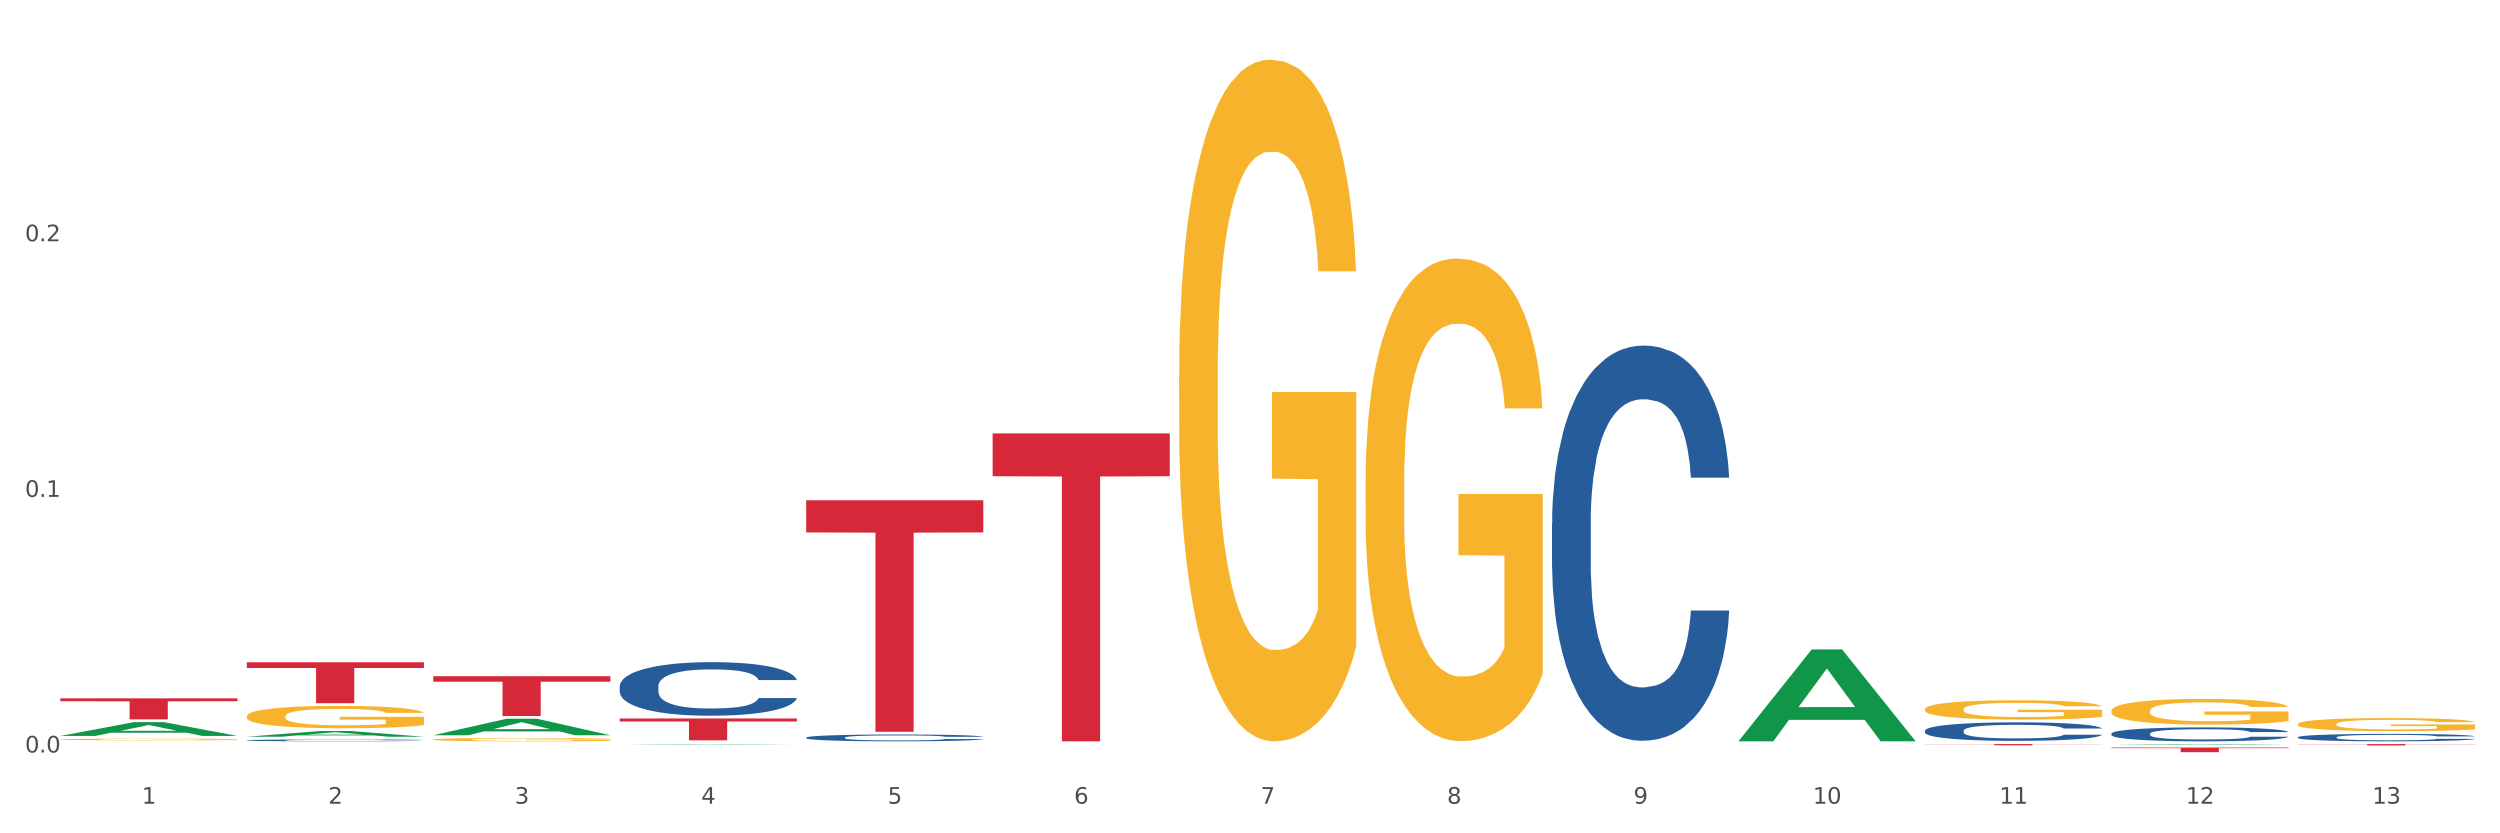 <?xml version="1.0" encoding="utf-8" standalone="no"?>
<!DOCTYPE svg PUBLIC "-//W3C//DTD SVG 1.1//EN"
  "http://www.w3.org/Graphics/SVG/1.1/DTD/svg11.dtd">
<svg xmlns:xlink="http://www.w3.org/1999/xlink" width="1080pt" height="360pt" viewBox="0 0 1080 360" xmlns="http://www.w3.org/2000/svg" version="1.1">
 <rect x="0" y="0" width="1080" height="360" fill="#333333" stroke="none"/>
 <defs>
  <style type="text/css">*{stroke-linejoin: round; stroke-linecap: butt}</style>
 </defs>
 <g id="figure_1">
  <g id="patch_1">
   <path d="M 0 360 
L 1080 360 
L 1080 0 
L 0 0 
z
" style="fill: #ffffff; stroke: #ffffff; stroke-linejoin: miter"/>
  </g>
  <g id="axes_1">
   <g id="matplotlib.axis_1">
    <g id="xtick_1">
     <g id="text_1">
      <!-- 1 -->
      <g style="fill: #4d4d4d" transform="translate(61.275 347.204) scale(0.096 -0.096)">
       <defs>
        <path id="DejaVuSans-31" d="M 794 531 
L 1825 531 
L 1825 4091 
L 703 3866 
L 703 4441 
L 1819 4666 
L 2450 4666 
L 2450 531 
L 3481 531 
L 3481 0 
L 794 0 
L 794 531 
z
" transform="scale(0.016)"/>
       </defs>
       <use xlink:href="#DejaVuSans-31"/>
      </g>
     </g>
    </g>
    <g id="xtick_2">
     <g id="text_2">
      <!-- 2 -->
      <g style="fill: #4d4d4d" transform="translate(141.825 347.204) scale(0.096 -0.096)">
       <defs>
        <path id="DejaVuSans-32" d="M 1228 531 
L 3431 531 
L 3431 0 
L 469 0 
L 469 531 
Q 828 903 1448 1529 
Q 2069 2156 2228 2338 
Q 2531 2678 2651 2914 
Q 2772 3150 2772 3378 
Q 2772 3750 2511 3984 
Q 2250 4219 1831 4219 
Q 1534 4219 1204 4116 
Q 875 4013 500 3803 
L 500 4441 
Q 881 4594 1212 4672 
Q 1544 4750 1819 4750 
Q 2544 4750 2975 4387 
Q 3406 4025 3406 3419 
Q 3406 3131 3298 2873 
Q 3191 2616 2906 2266 
Q 2828 2175 2409 1742 
Q 1991 1309 1228 531 
z
" transform="scale(0.016)"/>
       </defs>
       <use xlink:href="#DejaVuSans-32"/>
      </g>
     </g>
    </g>
    <g id="xtick_3">
     <g id="text_3">
      <!-- 3 -->
      <g style="fill: #4d4d4d" transform="translate(222.376 347.204) scale(0.096 -0.096)">
       <defs>
        <path id="DejaVuSans-33" d="M 2597 2516 
Q 3050 2419 3304 2112 
Q 3559 1806 3559 1356 
Q 3559 666 3084 287 
Q 2609 -91 1734 -91 
Q 1441 -91 1130 -33 
Q 819 25 488 141 
L 488 750 
Q 750 597 1062 519 
Q 1375 441 1716 441 
Q 2309 441 2620 675 
Q 2931 909 2931 1356 
Q 2931 1769 2642 2001 
Q 2353 2234 1838 2234 
L 1294 2234 
L 1294 2753 
L 1863 2753 
Q 2328 2753 2575 2939 
Q 2822 3125 2822 3475 
Q 2822 3834 2567 4026 
Q 2313 4219 1838 4219 
Q 1578 4219 1281 4162 
Q 984 4106 628 3988 
L 628 4550 
Q 988 4650 1302 4700 
Q 1616 4750 1894 4750 
Q 2613 4750 3031 4423 
Q 3450 4097 3450 3541 
Q 3450 3153 3228 2886 
Q 3006 2619 2597 2516 
z
" transform="scale(0.016)"/>
       </defs>
       <use xlink:href="#DejaVuSans-33"/>
      </g>
     </g>
    </g>
    <g id="xtick_4">
     <g id="text_4">
      <!-- 4 -->
      <g style="fill: #4d4d4d" transform="translate(302.927 347.204) scale(0.096 -0.096)">
       <defs>
        <path id="DejaVuSans-34" d="M 2419 4116 
L 825 1625 
L 2419 1625 
L 2419 4116 
z
M 2253 4666 
L 3047 4666 
L 3047 1625 
L 3713 1625 
L 3713 1100 
L 3047 1100 
L 3047 0 
L 2419 0 
L 2419 1100 
L 313 1100 
L 313 1709 
L 2253 4666 
z
" transform="scale(0.016)"/>
       </defs>
       <use xlink:href="#DejaVuSans-34"/>
      </g>
     </g>
    </g>
    <g id="xtick_5">
     <g id="text_5">
      <!-- 5 -->
      <g style="fill: #4d4d4d" transform="translate(383.478 347.204) scale(0.096 -0.096)">
       <defs>
        <path id="DejaVuSans-35" d="M 691 4666 
L 3169 4666 
L 3169 4134 
L 1269 4134 
L 1269 2991 
Q 1406 3038 1543 3061 
Q 1681 3084 1819 3084 
Q 2600 3084 3056 2656 
Q 3513 2228 3513 1497 
Q 3513 744 3044 326 
Q 2575 -91 1722 -91 
Q 1428 -91 1123 -41 
Q 819 9 494 109 
L 494 744 
Q 775 591 1075 516 
Q 1375 441 1709 441 
Q 2250 441 2565 725 
Q 2881 1009 2881 1497 
Q 2881 1984 2565 2268 
Q 2250 2553 1709 2553 
Q 1456 2553 1204 2497 
Q 953 2441 691 2322 
L 691 4666 
z
" transform="scale(0.016)"/>
       </defs>
       <use xlink:href="#DejaVuSans-35"/>
      </g>
     </g>
    </g>
    <g id="xtick_6">
     <g id="text_6">
      <!-- 6 -->
      <g style="fill: #4d4d4d" transform="translate(464.029 347.204) scale(0.096 -0.096)">
       <defs>
        <path id="DejaVuSans-36" d="M 2113 2584 
Q 1688 2584 1439 2293 
Q 1191 2003 1191 1497 
Q 1191 994 1439 701 
Q 1688 409 2113 409 
Q 2538 409 2786 701 
Q 3034 994 3034 1497 
Q 3034 2003 2786 2293 
Q 2538 2584 2113 2584 
z
M 3366 4563 
L 3366 3988 
Q 3128 4100 2886 4159 
Q 2644 4219 2406 4219 
Q 1781 4219 1451 3797 
Q 1122 3375 1075 2522 
Q 1259 2794 1537 2939 
Q 1816 3084 2150 3084 
Q 2853 3084 3261 2657 
Q 3669 2231 3669 1497 
Q 3669 778 3244 343 
Q 2819 -91 2113 -91 
Q 1303 -91 875 529 
Q 447 1150 447 2328 
Q 447 3434 972 4092 
Q 1497 4750 2381 4750 
Q 2619 4750 2861 4703 
Q 3103 4656 3366 4563 
z
" transform="scale(0.016)"/>
       </defs>
       <use xlink:href="#DejaVuSans-36"/>
      </g>
     </g>
    </g>
    <g id="xtick_7">
     <g id="text_7">
      <!-- 7 -->
      <g style="fill: #4d4d4d" transform="translate(544.58 347.204) scale(0.096 -0.096)">
       <defs>
        <path id="DejaVuSans-37" d="M 525 4666 
L 3525 4666 
L 3525 4397 
L 1831 0 
L 1172 0 
L 2766 4134 
L 525 4134 
L 525 4666 
z
" transform="scale(0.016)"/>
       </defs>
       <use xlink:href="#DejaVuSans-37"/>
      </g>
     </g>
    </g>
    <g id="xtick_8">
     <g id="text_8">
      <!-- 8 -->
      <g style="fill: #4d4d4d" transform="translate(625.13 347.204) scale(0.096 -0.096)">
       <defs>
        <path id="DejaVuSans-38" d="M 2034 2216 
Q 1584 2216 1326 1975 
Q 1069 1734 1069 1313 
Q 1069 891 1326 650 
Q 1584 409 2034 409 
Q 2484 409 2743 651 
Q 3003 894 3003 1313 
Q 3003 1734 2745 1975 
Q 2488 2216 2034 2216 
z
M 1403 2484 
Q 997 2584 770 2862 
Q 544 3141 544 3541 
Q 544 4100 942 4425 
Q 1341 4750 2034 4750 
Q 2731 4750 3128 4425 
Q 3525 4100 3525 3541 
Q 3525 3141 3298 2862 
Q 3072 2584 2669 2484 
Q 3125 2378 3379 2068 
Q 3634 1759 3634 1313 
Q 3634 634 3220 271 
Q 2806 -91 2034 -91 
Q 1263 -91 848 271 
Q 434 634 434 1313 
Q 434 1759 690 2068 
Q 947 2378 1403 2484 
z
M 1172 3481 
Q 1172 3119 1398 2916 
Q 1625 2713 2034 2713 
Q 2441 2713 2670 2916 
Q 2900 3119 2900 3481 
Q 2900 3844 2670 4047 
Q 2441 4250 2034 4250 
Q 1625 4250 1398 4047 
Q 1172 3844 1172 3481 
z
" transform="scale(0.016)"/>
       </defs>
       <use xlink:href="#DejaVuSans-38"/>
      </g>
     </g>
    </g>
    <g id="xtick_9">
     <g id="text_9">
      <!-- 9 -->
      <g style="fill: #4d4d4d" transform="translate(705.681 347.204) scale(0.096 -0.096)">
       <defs>
        <path id="DejaVuSans-39" d="M 703 97 
L 703 672 
Q 941 559 1184 500 
Q 1428 441 1663 441 
Q 2288 441 2617 861 
Q 2947 1281 2994 2138 
Q 2813 1869 2534 1725 
Q 2256 1581 1919 1581 
Q 1219 1581 811 2004 
Q 403 2428 403 3163 
Q 403 3881 828 4315 
Q 1253 4750 1959 4750 
Q 2769 4750 3195 4129 
Q 3622 3509 3622 2328 
Q 3622 1225 3098 567 
Q 2575 -91 1691 -91 
Q 1453 -91 1209 -44 
Q 966 3 703 97 
z
M 1959 2075 
Q 2384 2075 2632 2365 
Q 2881 2656 2881 3163 
Q 2881 3666 2632 3958 
Q 2384 4250 1959 4250 
Q 1534 4250 1286 3958 
Q 1038 3666 1038 3163 
Q 1038 2656 1286 2365 
Q 1534 2075 1959 2075 
z
" transform="scale(0.016)"/>
       </defs>
       <use xlink:href="#DejaVuSans-39"/>
      </g>
     </g>
    </g>
    <g id="xtick_10">
     <g id="text_10">
      <!-- 10 -->
      <g style="fill: #4d4d4d" transform="translate(783.178 347.204) scale(0.096 -0.096)">
       <defs>
        <path id="DejaVuSans-30" d="M 2034 4250 
Q 1547 4250 1301 3770 
Q 1056 3291 1056 2328 
Q 1056 1369 1301 889 
Q 1547 409 2034 409 
Q 2525 409 2770 889 
Q 3016 1369 3016 2328 
Q 3016 3291 2770 3770 
Q 2525 4250 2034 4250 
z
M 2034 4750 
Q 2819 4750 3233 4129 
Q 3647 3509 3647 2328 
Q 3647 1150 3233 529 
Q 2819 -91 2034 -91 
Q 1250 -91 836 529 
Q 422 1150 422 2328 
Q 422 3509 836 4129 
Q 1250 4750 2034 4750 
z
" transform="scale(0.016)"/>
       </defs>
       <use xlink:href="#DejaVuSans-31"/>
       <use xlink:href="#DejaVuSans-30" transform="translate(63.623 0)"/>
      </g>
     </g>
    </g>
    <g id="xtick_11">
     <g id="text_11">
      <!-- 11 -->
      <g style="fill: #4d4d4d" transform="translate(863.729 347.204) scale(0.096 -0.096)">
       <use xlink:href="#DejaVuSans-31"/>
       <use xlink:href="#DejaVuSans-31" transform="translate(63.623 0)"/>
      </g>
     </g>
    </g>
    <g id="xtick_12">
     <g id="text_12">
      <!-- 12 -->
      <g style="fill: #4d4d4d" transform="translate(944.28 347.204) scale(0.096 -0.096)">
       <use xlink:href="#DejaVuSans-31"/>
       <use xlink:href="#DejaVuSans-32" transform="translate(63.623 0)"/>
      </g>
     </g>
    </g>
    <g id="xtick_13">
     <g id="text_13">
      <!-- 13 -->
      <g style="fill: #4d4d4d" transform="translate(1024.83 347.204) scale(0.096 -0.096)">
       <use xlink:href="#DejaVuSans-31"/>
       <use xlink:href="#DejaVuSans-33" transform="translate(63.623 0)"/>
      </g>
     </g>
    </g>
    <g id="xtick_14"/>
    <g id="xtick_15"/>
    <g id="xtick_16"/>
    <g id="xtick_17"/>
    <g id="xtick_18"/>
    <g id="xtick_19"/>
    <g id="xtick_20"/>
    <g id="xtick_21"/>
    <g id="xtick_22"/>
    <g id="xtick_23"/>
    <g id="xtick_24"/>
    <g id="xtick_25"/>
   </g>
   <g id="matplotlib.axis_2">
    <g id="ytick_1">
     <g id="text_14">
      <!-- 0.0 -->
      <g style="fill: #4d4d4d" transform="translate(10.8 325.081) scale(0.096 -0.096)">
       <defs>
        <path id="DejaVuSans-2e" d="M 684 794 
L 1344 794 
L 1344 0 
L 684 0 
L 684 794 
z
" transform="scale(0.016)"/>
       </defs>
       <use xlink:href="#DejaVuSans-30"/>
       <use xlink:href="#DejaVuSans-2e" transform="translate(63.623 0)"/>
       <use xlink:href="#DejaVuSans-30" transform="translate(95.41 0)"/>
      </g>
     </g>
    </g>
    <g id="ytick_2">
     <g id="text_15">
      <!-- 0.1 -->
      <g style="fill: #4d4d4d" transform="translate(10.8 214.652) scale(0.096 -0.096)">
       <use xlink:href="#DejaVuSans-30"/>
       <use xlink:href="#DejaVuSans-2e" transform="translate(63.623 0)"/>
       <use xlink:href="#DejaVuSans-31" transform="translate(95.41 0)"/>
      </g>
     </g>
    </g>
    <g id="ytick_3">
     <g id="text_16">
      <!-- 0.2 -->
      <g style="fill: #4d4d4d" transform="translate(10.8 104.224) scale(0.096 -0.096)">
       <use xlink:href="#DejaVuSans-30"/>
       <use xlink:href="#DejaVuSans-2e" transform="translate(63.623 0)"/>
       <use xlink:href="#DejaVuSans-32" transform="translate(95.41 0)"/>
      </g>
     </g>
    </g>
    <g id="ytick_4"/>
    <g id="ytick_5"/>
    <g id="ytick_6"/>
   </g>
   <g id="PolyCollection_1">
    <path d="M 26.067 317.926 
L 26.146 317.92 
L 57.702 311.973 
L 70.798 311.968 
L 102.59 317.937 
L 87.443 317.937 
L 80.58 316.547 
L 47.998 316.547 
L 47.762 316.569 
L 41.135 317.937 
L 26.067 317.937 
L 26.067 317.926 
L 52.101 315.717 
L 76.478 315.712 
L 64.408 313.24 
L 64.25 313.229 
L 64.092 313.246 
L 52.022 315.712 
L 52.101 315.717 
L 26.067 317.926 
z
" clip-path="url(#p4ea4eaa324)" style="fill: #109648"/>
    <path d="M 106.618 318.26 
L 106.697 318.258 
L 138.253 315.793 
L 151.348 315.79 
L 183.141 318.265 
L 167.994 318.265 
L 161.131 317.689 
L 128.549 317.689 
L 128.313 317.698 
L 121.686 318.265 
L 106.618 318.265 
L 106.618 318.26 
L 132.652 317.345 
L 157.029 317.343 
L 144.958 316.318 
L 144.801 316.313 
L 144.643 316.32 
L 132.573 317.343 
L 132.652 317.345 
L 106.618 318.26 
z
" clip-path="url(#p4ea4eaa324)" style="fill: #109648"/>
    <path d="M 187.169 317.627 
L 187.248 317.62 
L 218.803 310.501 
L 231.899 310.494 
L 263.692 317.64 
L 248.545 317.64 
L 241.682 315.976 
L 209.1 315.976 
L 208.863 316.003 
L 202.237 317.64 
L 187.169 317.64 
L 187.169 317.627 
L 213.202 314.983 
L 237.579 314.977 
L 225.509 312.017 
L 225.351 312.004 
L 225.194 312.024 
L 213.123 314.977 
L 213.202 314.983 
L 187.169 317.627 
z
" clip-path="url(#p4ea4eaa324)" style="fill: #109648"/>
    <path d="M 267.719 321.649 
L 267.798 321.649 
L 299.354 321.434 
L 312.45 321.434 
L 344.243 321.65 
L 329.096 321.65 
L 322.232 321.599 
L 289.651 321.599 
L 289.414 321.6 
L 282.787 321.65 
L 267.719 321.65 
L 267.719 321.649 
L 293.753 321.569 
L 318.13 321.569 
L 306.06 321.48 
L 305.902 321.479 
L 305.744 321.48 
L 293.674 321.569 
L 293.753 321.569 
L 267.719 321.649 
z
" clip-path="url(#p4ea4eaa324)" style="fill: #109648"/>
    <path d="M 751.024 320.17 
L 751.103 320.133 
L 782.659 280.561 
L 795.755 280.524 
L 827.548 320.245 
L 812.401 320.245 
L 805.537 310.995 
L 772.956 310.995 
L 772.719 311.144 
L 766.092 320.245 
L 751.024 320.245 
L 751.024 320.17 
L 777.058 305.475 
L 801.435 305.438 
L 789.365 288.99 
L 789.207 288.916 
L 789.049 289.028 
L 776.979 305.438 
L 777.058 305.475 
L 751.024 320.17 
z
" clip-path="url(#p4ea4eaa324)" style="fill: #109648"/>
    <path d="M 912.126 321.757 
L 912.205 321.757 
L 943.761 321.434 
L 956.857 321.434 
L 988.649 321.758 
L 973.502 321.758 
L 966.639 321.682 
L 934.057 321.682 
L 933.821 321.683 
L 927.194 321.758 
L 912.126 321.758 
L 912.126 321.757 
L 938.16 321.637 
L 962.537 321.637 
L 950.466 321.503 
L 950.309 321.502 
L 950.151 321.503 
L 938.081 321.637 
L 938.16 321.637 
L 912.126 321.757 
z
" clip-path="url(#p4ea4eaa324)" style="fill: #109648"/>
    <path d="M 106.618 319.809 
L 106.708 319.808 
L 106.708 319.787 
L 106.98 319.759 
L 107.975 319.708 
L 109.241 319.669 
L 111.412 319.624 
L 112.588 319.605 
L 114.125 319.583 
L 117.291 319.549 
L 120.909 319.52 
L 123.442 319.503 
L 125.342 319.493 
L 129.593 319.475 
L 132.035 319.467 
L 134.568 319.46 
L 136.739 319.456 
L 140.357 319.451 
L 143.251 319.448 
L 146.598 319.448 
L 149.402 319.448 
L 153.111 319.451 
L 158.538 319.46 
L 160.618 319.465 
L 163.422 319.474 
L 166.317 319.486 
L 168.669 319.498 
L 171.382 319.514 
L 174.186 319.536 
L 176.9 319.564 
L 178.799 319.59 
L 180.337 319.617 
L 181.694 319.65 
L 182.689 319.686 
L 183.141 319.716 
L 166.588 319.716 
L 166.136 319.689 
L 165.231 319.66 
L 164.327 319.64 
L 163.332 319.624 
L 161.794 319.605 
L 160.437 319.594 
L 158.176 319.58 
L 156.096 319.571 
L 154.377 319.566 
L 152.297 319.561 
L 147.864 319.557 
L 144.699 319.557 
L 142.709 319.558 
L 140.266 319.562 
L 138.186 319.567 
L 135.744 319.576 
L 133.844 319.586 
L 131.945 319.598 
L 130.859 319.607 
L 129.231 319.623 
L 128.146 319.636 
L 126.698 319.659 
L 125.884 319.675 
L 124.437 319.717 
L 123.804 319.748 
L 123.533 319.769 
L 123.352 319.792 
L 123.352 319.907 
L 123.894 319.958 
L 124.347 319.98 
L 125.07 320.005 
L 126.427 320.037 
L 128.417 320.069 
L 130.497 320.092 
L 132.216 320.106 
L 133.844 320.116 
L 135.472 320.124 
L 137.462 320.131 
L 139.09 320.136 
L 141.533 320.14 
L 144.427 320.142 
L 146.689 320.142 
L 151.302 320.139 
L 153.382 320.135 
L 155.372 320.13 
L 157.543 320.122 
L 159.261 320.113 
L 160.256 320.106 
L 161.885 320.092 
L 163.151 320.078 
L 164.236 320.061 
L 164.96 320.046 
L 165.774 320.024 
L 166.407 319.999 
L 166.588 319.986 
L 183.141 319.986 
L 182.779 320.012 
L 182.146 320.038 
L 180.88 320.073 
L 179.885 320.092 
L 178.347 320.117 
L 176.719 320.137 
L 174.458 320.16 
L 172.377 320.177 
L 170.206 320.191 
L 167.855 320.205 
L 163.603 320.223 
L 162.066 320.228 
L 158.809 320.237 
L 156.277 320.242 
L 152.568 320.247 
L 148.769 320.25 
L 144.789 320.251 
L 141.261 320.249 
L 137.372 320.245 
L 134.93 320.241 
L 132.216 320.234 
L 129.05 320.224 
L 126.065 320.211 
L 123.261 320.197 
L 120.638 320.18 
L 118.196 320.161 
L 115.03 320.129 
L 112.678 320.098 
L 110.96 320.07 
L 109.784 320.045 
L 108.608 320.015 
L 107.975 319.993 
L 106.98 319.942 
L 106.618 319.894 
L 106.618 319.809 
z
" clip-path="url(#p4ea4eaa324)" style="fill: #255c99"/>
    <path d="M 267.719 296.45 
L 267.81 296.429 
L 267.81 295.838 
L 268.081 295.034 
L 269.076 293.555 
L 270.343 292.435 
L 272.513 291.125 
L 273.689 290.575 
L 275.227 289.963 
L 278.393 288.969 
L 282.011 288.124 
L 284.544 287.659 
L 286.443 287.363 
L 290.695 286.835 
L 293.137 286.602 
L 295.669 286.412 
L 297.84 286.285 
L 301.458 286.138 
L 304.353 286.074 
L 307.7 286.053 
L 310.504 286.074 
L 314.212 286.159 
L 319.639 286.412 
L 321.72 286.56 
L 324.524 286.814 
L 327.418 287.152 
L 329.77 287.49 
L 332.484 287.976 
L 335.288 288.61 
L 338.001 289.413 
L 339.901 290.153 
L 341.439 290.935 
L 342.795 291.886 
L 343.79 292.921 
L 344.243 293.788 
L 327.69 293.788 
L 327.238 293.006 
L 326.333 292.16 
L 325.428 291.59 
L 324.433 291.125 
L 322.896 290.597 
L 321.539 290.258 
L 319.278 289.857 
L 317.197 289.603 
L 315.479 289.455 
L 313.398 289.329 
L 308.966 289.202 
L 305.8 289.202 
L 303.81 289.244 
L 301.368 289.35 
L 299.288 289.498 
L 296.845 289.751 
L 294.946 290.026 
L 293.046 290.385 
L 291.961 290.639 
L 290.333 291.104 
L 289.247 291.484 
L 287.8 292.139 
L 286.986 292.604 
L 285.539 293.809 
L 284.906 294.696 
L 284.634 295.309 
L 284.453 295.985 
L 284.453 299.282 
L 284.996 300.761 
L 285.448 301.395 
L 286.172 302.114 
L 287.529 303.044 
L 289.519 303.953 
L 291.599 304.608 
L 293.318 305.009 
L 294.946 305.305 
L 296.574 305.537 
L 298.564 305.749 
L 300.192 305.876 
L 302.634 306.002 
L 305.529 306.066 
L 307.79 306.066 
L 312.403 305.96 
L 314.484 305.854 
L 316.474 305.707 
L 318.644 305.474 
L 320.363 305.22 
L 321.358 305.03 
L 322.986 304.629 
L 324.253 304.206 
L 325.338 303.72 
L 326.062 303.297 
L 326.876 302.663 
L 327.509 301.945 
L 327.69 301.565 
L 344.243 301.565 
L 343.881 302.325 
L 343.248 303.065 
L 341.981 304.058 
L 340.986 304.629 
L 339.449 305.326 
L 337.821 305.918 
L 335.559 306.573 
L 333.479 307.059 
L 331.308 307.482 
L 328.956 307.862 
L 324.705 308.39 
L 323.167 308.538 
L 319.911 308.792 
L 317.378 308.94 
L 313.67 309.088 
L 309.871 309.172 
L 305.891 309.193 
L 302.363 309.151 
L 298.473 309.024 
L 296.031 308.898 
L 293.318 308.707 
L 290.152 308.412 
L 287.167 308.052 
L 284.363 307.63 
L 281.74 307.144 
L 279.297 306.594 
L 276.132 305.685 
L 273.78 304.798 
L 272.061 303.974 
L 270.885 303.276 
L 269.709 302.389 
L 269.076 301.776 
L 268.081 300.297 
L 267.719 298.923 
L 267.719 296.45 
z
" clip-path="url(#p4ea4eaa324)" style="fill: #255c99"/>
    <path d="M 348.27 318.63 
L 348.361 318.627 
L 348.361 318.552 
L 348.632 318.45 
L 349.627 318.261 
L 350.893 318.119 
L 353.064 317.952 
L 354.24 317.882 
L 355.778 317.804 
L 358.944 317.678 
L 362.562 317.571 
L 365.095 317.511 
L 366.994 317.474 
L 371.245 317.407 
L 373.688 317.377 
L 376.22 317.353 
L 378.391 317.337 
L 382.009 317.318 
L 384.904 317.31 
L 388.25 317.307 
L 391.055 317.31 
L 394.763 317.32 
L 400.19 317.353 
L 402.271 317.372 
L 405.075 317.404 
L 407.969 317.447 
L 410.321 317.49 
L 413.035 317.552 
L 415.839 317.632 
L 418.552 317.735 
L 420.452 317.829 
L 421.989 317.928 
L 423.346 318.049 
L 424.341 318.181 
L 424.794 318.291 
L 408.241 318.291 
L 407.788 318.192 
L 406.884 318.084 
L 405.979 318.011 
L 404.984 317.952 
L 403.447 317.885 
L 402.09 317.842 
L 399.828 317.791 
L 397.748 317.759 
L 396.029 317.74 
L 393.949 317.724 
L 389.517 317.708 
L 386.351 317.708 
L 384.361 317.713 
L 381.919 317.726 
L 379.838 317.745 
L 377.396 317.778 
L 375.497 317.812 
L 373.597 317.858 
L 372.512 317.89 
L 370.884 317.95 
L 369.798 317.998 
L 368.351 318.081 
L 367.537 318.14 
L 366.089 318.294 
L 365.456 318.407 
L 365.185 318.485 
L 365.004 318.571 
L 365.004 318.99 
L 365.547 319.178 
L 365.999 319.259 
L 366.723 319.35 
L 368.079 319.469 
L 370.069 319.584 
L 372.15 319.667 
L 373.868 319.719 
L 375.497 319.756 
L 377.125 319.786 
L 379.115 319.813 
L 380.743 319.829 
L 383.185 319.845 
L 386.08 319.853 
L 388.341 319.853 
L 392.954 319.84 
L 395.034 319.826 
L 397.024 319.807 
L 399.195 319.778 
L 400.914 319.745 
L 401.909 319.721 
L 403.537 319.67 
L 404.803 319.616 
L 405.889 319.555 
L 406.612 319.501 
L 407.427 319.42 
L 408.06 319.329 
L 408.241 319.28 
L 424.794 319.28 
L 424.432 319.377 
L 423.799 319.471 
L 422.532 319.598 
L 421.537 319.67 
L 420 319.759 
L 418.371 319.834 
L 416.11 319.918 
L 414.03 319.979 
L 411.859 320.033 
L 409.507 320.082 
L 405.256 320.149 
L 403.718 320.168 
L 400.462 320.2 
L 397.929 320.219 
L 394.22 320.237 
L 390.421 320.248 
L 386.441 320.251 
L 382.914 320.246 
L 379.024 320.229 
L 376.582 320.213 
L 373.868 320.189 
L 370.703 320.151 
L 367.718 320.106 
L 364.914 320.052 
L 362.29 319.99 
L 359.848 319.92 
L 356.682 319.805 
L 354.331 319.692 
L 352.612 319.587 
L 351.436 319.498 
L 350.26 319.385 
L 349.627 319.307 
L 348.632 319.119 
L 348.27 318.944 
L 348.27 318.63 
z
" clip-path="url(#p4ea4eaa324)" style="fill: #255c99"/>
    <path d="M 670.473 226.004 
L 670.564 225.848 
L 670.564 221.482 
L 670.835 215.557 
L 671.83 204.643 
L 673.097 196.379 
L 675.267 186.712 
L 676.443 182.658 
L 677.981 178.136 
L 681.147 170.808 
L 684.765 164.571 
L 687.298 161.14 
L 689.197 158.957 
L 693.449 155.059 
L 695.891 153.344 
L 698.423 151.941 
L 700.594 151.005 
L 704.212 149.914 
L 707.107 149.446 
L 710.454 149.29 
L 713.258 149.446 
L 716.966 150.07 
L 722.394 151.941 
L 724.474 153.032 
L 727.278 154.903 
L 730.172 157.398 
L 732.524 159.893 
L 735.238 163.479 
L 738.042 168.157 
L 740.755 174.082 
L 742.655 179.539 
L 744.193 185.308 
L 745.55 192.325 
L 746.544 199.965 
L 746.997 206.358 
L 730.444 206.358 
L 729.992 200.589 
L 729.087 194.352 
L 728.183 190.142 
L 727.188 186.712 
L 725.65 182.814 
L 724.293 180.319 
L 722.032 177.356 
L 719.951 175.485 
L 718.233 174.394 
L 716.152 173.458 
L 711.72 172.523 
L 708.554 172.523 
L 706.564 172.835 
L 704.122 173.614 
L 702.042 174.706 
L 699.599 176.577 
L 697.7 178.604 
L 695.8 181.254 
L 694.715 183.125 
L 693.087 186.556 
L 692.001 189.362 
L 690.554 194.196 
L 689.74 197.626 
L 688.293 206.514 
L 687.66 213.062 
L 687.388 217.584 
L 687.207 222.574 
L 687.207 246.897 
L 687.75 257.812 
L 688.202 262.49 
L 688.926 267.791 
L 690.283 274.652 
L 692.273 281.356 
L 694.353 286.19 
L 696.072 289.152 
L 697.7 291.335 
L 699.328 293.05 
L 701.318 294.61 
L 702.946 295.545 
L 705.388 296.481 
L 708.283 296.948 
L 710.544 296.948 
L 715.157 296.169 
L 717.238 295.389 
L 719.228 294.298 
L 721.399 292.583 
L 723.117 290.711 
L 724.112 289.308 
L 725.74 286.346 
L 727.007 283.227 
L 728.092 279.641 
L 728.816 276.523 
L 729.63 271.845 
L 730.263 266.544 
L 730.444 263.737 
L 746.997 263.737 
L 746.635 269.35 
L 746.002 274.807 
L 744.735 282.136 
L 743.74 286.346 
L 742.203 291.491 
L 740.575 295.857 
L 738.313 300.69 
L 736.233 304.277 
L 734.062 307.395 
L 731.71 310.202 
L 727.459 314.1 
L 725.921 315.191 
L 722.665 317.062 
L 720.132 318.154 
L 716.424 319.245 
L 712.625 319.869 
L 708.645 320.025 
L 705.117 319.713 
L 701.228 318.777 
L 698.785 317.842 
L 696.072 316.439 
L 692.906 314.256 
L 689.921 311.605 
L 687.117 308.487 
L 684.494 304.9 
L 682.051 300.846 
L 678.886 294.142 
L 676.534 287.593 
L 674.815 281.512 
L 673.639 276.367 
L 672.463 269.818 
L 671.83 265.296 
L 670.835 254.382 
L 670.473 244.247 
L 670.473 226.004 
z
" clip-path="url(#p4ea4eaa324)" style="fill: #255c99"/>
    <path d="M 831.575 315.647 
L 831.666 315.64 
L 831.666 315.435 
L 831.937 315.157 
L 832.932 314.646 
L 834.198 314.258 
L 836.369 313.805 
L 837.545 313.615 
L 839.083 313.403 
L 842.249 313.059 
L 845.867 312.767 
L 848.399 312.606 
L 850.299 312.504 
L 854.55 312.321 
L 856.992 312.24 
L 859.525 312.175 
L 861.696 312.131 
L 865.314 312.08 
L 868.209 312.058 
L 871.555 312.05 
L 874.359 312.058 
L 878.068 312.087 
L 883.495 312.175 
L 885.576 312.226 
L 888.38 312.314 
L 891.274 312.431 
L 893.626 312.548 
L 896.339 312.716 
L 899.144 312.935 
L 901.857 313.213 
L 903.757 313.469 
L 905.294 313.739 
L 906.651 314.068 
L 907.646 314.426 
L 908.098 314.726 
L 891.545 314.726 
L 891.093 314.456 
L 890.189 314.163 
L 889.284 313.966 
L 888.289 313.805 
L 886.751 313.622 
L 885.395 313.505 
L 883.133 313.366 
L 881.053 313.279 
L 879.334 313.227 
L 877.254 313.184 
L 872.822 313.14 
L 869.656 313.14 
L 867.666 313.154 
L 865.224 313.191 
L 863.143 313.242 
L 860.701 313.33 
L 858.801 313.425 
L 856.902 313.549 
L 855.817 313.637 
L 854.188 313.798 
L 853.103 313.929 
L 851.656 314.156 
L 850.842 314.317 
L 849.394 314.733 
L 848.761 315.04 
L 848.49 315.252 
L 848.309 315.486 
L 848.309 316.627 
L 848.852 317.139 
L 849.304 317.358 
L 850.028 317.606 
L 851.384 317.928 
L 853.374 318.243 
L 855.455 318.469 
L 857.173 318.608 
L 858.801 318.71 
L 860.43 318.791 
L 862.42 318.864 
L 864.048 318.908 
L 866.49 318.952 
L 869.384 318.974 
L 871.646 318.974 
L 876.259 318.937 
L 878.339 318.9 
L 880.329 318.849 
L 882.5 318.769 
L 884.219 318.681 
L 885.214 318.615 
L 886.842 318.476 
L 888.108 318.33 
L 889.194 318.162 
L 889.917 318.016 
L 890.731 317.797 
L 891.365 317.548 
L 891.545 317.416 
L 908.098 317.416 
L 907.737 317.68 
L 907.103 317.935 
L 905.837 318.279 
L 904.842 318.476 
L 903.304 318.718 
L 901.676 318.922 
L 899.415 319.149 
L 897.334 319.317 
L 895.164 319.463 
L 892.812 319.595 
L 888.561 319.778 
L 887.023 319.829 
L 883.767 319.917 
L 881.234 319.968 
L 877.525 320.019 
L 873.726 320.048 
L 869.746 320.056 
L 866.219 320.041 
L 862.329 319.997 
L 859.887 319.953 
L 857.173 319.887 
L 854.007 319.785 
L 851.023 319.661 
L 848.218 319.515 
L 845.595 319.346 
L 843.153 319.156 
L 839.987 318.842 
L 837.635 318.535 
L 835.917 318.25 
L 834.741 318.009 
L 833.565 317.702 
L 832.932 317.49 
L 831.937 316.978 
L 831.575 316.503 
L 831.575 315.647 
z
" clip-path="url(#p4ea4eaa324)" style="fill: #255c99"/>
    <path d="M 912.126 316.933 
L 912.216 316.927 
L 912.216 316.773 
L 912.488 316.564 
L 913.483 316.179 
L 914.749 315.888 
L 916.92 315.546 
L 918.096 315.403 
L 919.634 315.244 
L 922.799 314.985 
L 926.417 314.765 
L 928.95 314.644 
L 930.85 314.567 
L 935.101 314.429 
L 937.543 314.369 
L 940.076 314.319 
L 942.247 314.286 
L 945.865 314.248 
L 948.759 314.231 
L 952.106 314.226 
L 954.91 314.231 
L 958.619 314.253 
L 964.046 314.319 
L 966.126 314.358 
L 968.93 314.424 
L 971.825 314.512 
L 974.177 314.6 
L 976.89 314.727 
L 979.694 314.892 
L 982.408 315.101 
L 984.307 315.293 
L 985.845 315.497 
L 987.202 315.745 
L 988.197 316.014 
L 988.649 316.24 
L 972.096 316.24 
L 971.644 316.036 
L 970.739 315.816 
L 969.835 315.667 
L 968.84 315.546 
L 967.302 315.409 
L 965.945 315.321 
L 963.684 315.216 
L 961.604 315.15 
L 959.885 315.112 
L 957.805 315.079 
L 953.373 315.046 
L 950.207 315.046 
L 948.217 315.057 
L 945.774 315.084 
L 943.694 315.123 
L 941.252 315.189 
L 939.352 315.26 
L 937.453 315.354 
L 936.367 315.42 
L 934.739 315.541 
L 933.654 315.64 
L 932.206 315.811 
L 931.392 315.932 
L 929.945 316.245 
L 929.312 316.476 
L 929.041 316.636 
L 928.86 316.812 
L 928.86 317.67 
L 929.402 318.055 
L 929.855 318.221 
L 930.578 318.408 
L 931.935 318.65 
L 933.925 318.886 
L 936.006 319.057 
L 937.724 319.161 
L 939.352 319.238 
L 940.98 319.299 
L 942.97 319.354 
L 944.599 319.387 
L 947.041 319.42 
L 949.935 319.437 
L 952.197 319.437 
L 956.81 319.409 
L 958.89 319.382 
L 960.88 319.343 
L 963.051 319.282 
L 964.77 319.216 
L 965.765 319.167 
L 967.393 319.062 
L 968.659 318.952 
L 969.745 318.826 
L 970.468 318.716 
L 971.282 318.551 
L 971.915 318.364 
L 972.096 318.265 
L 988.649 318.265 
L 988.287 318.463 
L 987.654 318.655 
L 986.388 318.914 
L 985.393 319.062 
L 983.855 319.244 
L 982.227 319.398 
L 979.966 319.569 
L 977.885 319.695 
L 975.714 319.805 
L 973.363 319.904 
L 969.111 320.042 
L 967.574 320.08 
L 964.317 320.146 
L 961.785 320.185 
L 958.076 320.223 
L 954.277 320.245 
L 950.297 320.251 
L 946.769 320.24 
L 942.88 320.207 
L 940.438 320.174 
L 937.724 320.124 
L 934.558 320.047 
L 931.573 319.954 
L 928.769 319.844 
L 926.146 319.717 
L 923.704 319.574 
L 920.538 319.337 
L 918.186 319.106 
L 916.468 318.892 
L 915.292 318.71 
L 914.116 318.479 
L 913.483 318.32 
L 912.488 317.934 
L 912.126 317.577 
L 912.126 316.933 
z
" clip-path="url(#p4ea4eaa324)" style="fill: #255c99"/>
    <path d="M 992.677 318.48 
L 992.767 318.477 
L 992.767 318.395 
L 993.039 318.283 
L 994.034 318.078 
L 995.3 317.922 
L 997.471 317.74 
L 998.647 317.664 
L 1000.184 317.579 
L 1003.35 317.441 
L 1006.968 317.323 
L 1009.501 317.259 
L 1011.401 317.217 
L 1015.652 317.144 
L 1018.094 317.112 
L 1020.627 317.085 
L 1022.798 317.068 
L 1026.416 317.047 
L 1029.31 317.038 
L 1032.657 317.035 
L 1035.461 317.038 
L 1039.17 317.05 
L 1044.597 317.085 
L 1046.677 317.106 
L 1049.481 317.141 
L 1052.376 317.188 
L 1054.728 317.235 
L 1057.441 317.303 
L 1060.245 317.391 
L 1062.959 317.502 
L 1064.858 317.605 
L 1066.396 317.714 
L 1067.753 317.846 
L 1068.748 317.99 
L 1069.2 318.11 
L 1052.647 318.11 
L 1052.195 318.002 
L 1051.29 317.884 
L 1050.386 317.805 
L 1049.391 317.74 
L 1047.853 317.667 
L 1046.496 317.62 
L 1044.235 317.564 
L 1042.155 317.529 
L 1040.436 317.508 
L 1038.356 317.491 
L 1033.923 317.473 
L 1030.757 317.473 
L 1028.767 317.479 
L 1026.325 317.494 
L 1024.245 317.514 
L 1021.803 317.549 
L 1019.903 317.587 
L 1018.004 317.637 
L 1016.918 317.673 
L 1015.29 317.737 
L 1014.205 317.79 
L 1012.757 317.881 
L 1011.943 317.946 
L 1010.496 318.113 
L 1009.863 318.236 
L 1009.591 318.322 
L 1009.411 318.416 
L 1009.411 318.874 
L 1009.953 319.079 
L 1010.406 319.167 
L 1011.129 319.267 
L 1012.486 319.396 
L 1014.476 319.523 
L 1016.556 319.614 
L 1018.275 319.669 
L 1019.903 319.711 
L 1021.531 319.743 
L 1023.521 319.772 
L 1025.149 319.79 
L 1027.592 319.807 
L 1030.486 319.816 
L 1032.747 319.816 
L 1037.361 319.802 
L 1039.441 319.787 
L 1041.431 319.766 
L 1043.602 319.734 
L 1045.32 319.699 
L 1046.315 319.672 
L 1047.944 319.617 
L 1049.21 319.558 
L 1050.295 319.49 
L 1051.019 319.432 
L 1051.833 319.344 
L 1052.466 319.244 
L 1052.647 319.191 
L 1069.2 319.191 
L 1068.838 319.297 
L 1068.205 319.399 
L 1066.939 319.537 
L 1065.944 319.617 
L 1064.406 319.714 
L 1062.778 319.796 
L 1060.517 319.887 
L 1058.436 319.954 
L 1056.265 320.013 
L 1053.913 320.066 
L 1049.662 320.139 
L 1048.124 320.16 
L 1044.868 320.195 
L 1042.335 320.216 
L 1038.627 320.236 
L 1034.828 320.248 
L 1030.848 320.251 
L 1027.32 320.245 
L 1023.431 320.227 
L 1020.989 320.21 
L 1018.275 320.183 
L 1015.109 320.142 
L 1012.124 320.092 
L 1009.32 320.034 
L 1006.697 319.966 
L 1004.255 319.89 
L 1001.089 319.763 
L 998.737 319.64 
L 997.018 319.526 
L 995.843 319.429 
L 994.667 319.305 
L 994.034 319.22 
L 993.039 319.015 
L 992.677 318.824 
L 992.677 318.48 
z
" clip-path="url(#p4ea4eaa324)" style="fill: #255c99"/>
    <path d="M 912.126 322.94 
L 988.649 322.94 
L 988.649 323.22 
L 958.548 323.221 
L 958.548 324.95 
L 942.046 324.95 
L 942.046 323.221 
L 912.126 323.22 
L 912.126 322.942 
L 912.126 322.94 
z
" clip-path="url(#p4ea4eaa324)" style="fill: #d62839"/>
    <path d="M 348.27 216.109 
L 424.794 216.109 
L 424.794 230.008 
L 394.692 230.102 
L 394.692 316.124 
L 378.19 316.124 
L 378.19 230.102 
L 348.27 230.008 
L 348.27 216.203 
L 348.27 216.109 
z
" clip-path="url(#p4ea4eaa324)" style="fill: #d62839"/>
    <path d="M 509.372 161.844 
L 509.462 161.575 
L 509.462 151.893 
L 509.643 143.556 
L 510.546 123.385 
L 511.902 106.711 
L 512.895 97.836 
L 513.889 90.574 
L 515.064 83.313 
L 516.509 75.783 
L 519.129 64.756 
L 520.755 59.108 
L 522.743 53.192 
L 526.357 44.585 
L 528.977 39.744 
L 531.687 35.71 
L 536.114 30.869 
L 539.005 28.718 
L 542.077 27.104 
L 545.781 26.028 
L 548.582 25.759 
L 554.726 26.566 
L 559.966 28.987 
L 562.495 30.869 
L 565.748 34.097 
L 567.465 36.248 
L 570.265 40.551 
L 573.156 46.199 
L 575.144 51.04 
L 578.125 60.184 
L 580.384 69.328 
L 582.462 80.624 
L 583.546 88.423 
L 584.359 95.684 
L 585.082 104.022 
L 585.805 117.2 
L 569.542 117.2 
L 568.91 107.787 
L 567.916 98.912 
L 566.471 90.306 
L 565.206 84.927 
L 563.038 78.203 
L 561.05 73.9 
L 558.972 70.673 
L 556.442 67.983 
L 554.455 66.639 
L 551.654 65.563 
L 546.143 65.832 
L 542.439 67.983 
L 539.909 70.673 
L 538.283 73.093 
L 536.837 75.783 
L 535.211 79.548 
L 533.314 85.196 
L 531.958 90.306 
L 530.603 96.76 
L 529.519 103.215 
L 528.525 110.745 
L 527.712 118.813 
L 527.08 127.151 
L 526.538 137.37 
L 526.086 154.314 
L 526.086 191.159 
L 526.267 199.496 
L 526.718 210.523 
L 527.26 218.86 
L 528.164 228.811 
L 528.977 235.534 
L 530.513 245.216 
L 532.229 253.284 
L 533.585 258.394 
L 534.94 262.697 
L 537.289 268.614 
L 539.909 273.455 
L 542.168 276.413 
L 545.239 279.103 
L 547.317 280.179 
L 549.124 280.716 
L 553.551 280.716 
L 556.713 279.91 
L 560.237 278.027 
L 562.947 275.607 
L 565.206 272.648 
L 567.736 267.807 
L 569.362 263.235 
L 569.362 207.026 
L 549.486 206.757 
L 549.486 169.374 
L 585.895 169.374 
L 585.895 279.103 
L 584.359 284.751 
L 582.643 289.86 
L 580.836 294.432 
L 578.125 300.08 
L 574.873 305.459 
L 571.982 309.224 
L 568.91 312.452 
L 565.296 315.41 
L 560.598 318.099 
L 557.707 319.175 
L 554.093 319.982 
L 549.847 320.251 
L 546.143 319.713 
L 542.529 318.368 
L 538.734 315.948 
L 535.03 312.452 
L 532.229 308.955 
L 529.429 304.652 
L 526.447 299.004 
L 524.098 293.626 
L 522.291 288.785 
L 520.304 282.599 
L 518.135 274.531 
L 516.509 267.269 
L 515.064 259.739 
L 513.528 250.057 
L 512.444 241.72 
L 511.359 231.231 
L 510.727 223.432 
L 510.004 211.329 
L 509.462 194.386 
L 509.372 161.844 
z
" clip-path="url(#p4ea4eaa324)" style="fill: #f7b32b"/>
    <path d="M 187.169 319.483 
L 187.259 319.482 
L 187.259 319.435 
L 187.44 319.394 
L 188.343 319.296 
L 189.698 319.216 
L 190.692 319.173 
L 191.686 319.137 
L 192.86 319.102 
L 194.306 319.066 
L 196.926 319.012 
L 198.552 318.985 
L 200.54 318.956 
L 204.154 318.914 
L 206.774 318.891 
L 209.484 318.871 
L 213.911 318.848 
L 216.802 318.838 
L 219.874 318.83 
L 223.578 318.824 
L 226.379 318.823 
L 232.522 318.827 
L 237.763 318.839 
L 240.292 318.848 
L 243.545 318.864 
L 245.261 318.874 
L 248.062 318.895 
L 250.953 318.922 
L 252.941 318.946 
L 255.922 318.99 
L 258.181 319.034 
L 260.259 319.089 
L 261.343 319.127 
L 262.156 319.162 
L 262.879 319.203 
L 263.602 319.266 
L 247.339 319.266 
L 246.707 319.221 
L 245.713 319.178 
L 244.267 319.136 
L 243.003 319.11 
L 240.834 319.077 
L 238.847 319.057 
L 236.769 319.041 
L 234.239 319.028 
L 232.251 319.021 
L 229.451 319.016 
L 223.94 319.017 
L 220.235 319.028 
L 217.706 319.041 
L 216.079 319.053 
L 214.634 319.066 
L 213.008 319.084 
L 211.11 319.111 
L 209.755 319.136 
L 208.4 319.167 
L 207.316 319.199 
L 206.322 319.235 
L 205.509 319.274 
L 204.876 319.315 
L 204.334 319.364 
L 203.883 319.446 
L 203.883 319.625 
L 204.063 319.665 
L 204.515 319.719 
L 205.057 319.759 
L 205.961 319.808 
L 206.774 319.84 
L 208.31 319.887 
L 210.026 319.926 
L 211.381 319.951 
L 212.737 319.972 
L 215.086 320.001 
L 217.706 320.024 
L 219.964 320.038 
L 223.036 320.051 
L 225.114 320.057 
L 226.921 320.059 
L 231.348 320.059 
L 234.51 320.055 
L 238.034 320.046 
L 240.744 320.034 
L 243.003 320.02 
L 245.532 319.997 
L 247.159 319.974 
L 247.159 319.702 
L 227.282 319.701 
L 227.282 319.519 
L 263.692 319.519 
L 263.692 320.051 
L 262.156 320.079 
L 260.439 320.104 
L 258.633 320.126 
L 255.922 320.153 
L 252.67 320.179 
L 249.779 320.197 
L 246.707 320.213 
L 243.093 320.227 
L 238.395 320.24 
L 235.504 320.246 
L 231.89 320.25 
L 227.644 320.251 
L 223.94 320.248 
L 220.326 320.242 
L 216.531 320.23 
L 212.827 320.213 
L 210.026 320.196 
L 207.225 320.175 
L 204.244 320.148 
L 201.895 320.122 
L 200.088 320.098 
L 198.101 320.068 
L 195.932 320.029 
L 194.306 319.994 
L 192.86 319.958 
L 191.325 319.911 
L 190.24 319.87 
L 189.156 319.819 
L 188.524 319.782 
L 187.801 319.723 
L 187.259 319.641 
L 187.169 319.483 
z
" clip-path="url(#p4ea4eaa324)" style="fill: #f7b32b"/>
    <path d="M 992.677 312.821 
L 992.767 312.816 
L 992.767 312.631 
L 992.948 312.471 
L 993.851 312.085 
L 995.206 311.766 
L 996.2 311.597 
L 997.194 311.458 
L 998.369 311.319 
L 999.814 311.174 
L 1002.434 310.963 
L 1004.06 310.855 
L 1006.048 310.742 
L 1009.662 310.577 
L 1012.282 310.485 
L 1014.992 310.408 
L 1019.419 310.315 
L 1022.31 310.274 
L 1025.382 310.243 
L 1029.086 310.222 
L 1031.887 310.217 
L 1038.031 310.233 
L 1043.271 310.279 
L 1045.8 310.315 
L 1049.053 310.377 
L 1050.769 310.418 
L 1053.57 310.5 
L 1056.461 310.608 
L 1058.449 310.701 
L 1061.43 310.876 
L 1063.689 311.051 
L 1065.767 311.267 
L 1066.851 311.416 
L 1067.664 311.555 
L 1068.387 311.715 
L 1069.11 311.967 
L 1052.847 311.967 
L 1052.215 311.787 
L 1051.221 311.617 
L 1049.776 311.452 
L 1048.511 311.349 
L 1046.342 311.221 
L 1044.355 311.138 
L 1042.277 311.077 
L 1039.747 311.025 
L 1037.76 311 
L 1034.959 310.979 
L 1029.448 310.984 
L 1025.743 311.025 
L 1023.214 311.077 
L 1021.588 311.123 
L 1020.142 311.174 
L 1018.516 311.247 
L 1016.618 311.355 
L 1015.263 311.452 
L 1013.908 311.576 
L 1012.824 311.699 
L 1011.83 311.844 
L 1011.017 311.998 
L 1010.385 312.157 
L 1009.843 312.353 
L 1009.391 312.677 
L 1009.391 313.382 
L 1009.571 313.542 
L 1010.023 313.753 
L 1010.565 313.912 
L 1011.469 314.103 
L 1012.282 314.232 
L 1013.818 314.417 
L 1015.534 314.571 
L 1016.89 314.669 
L 1018.245 314.751 
L 1020.594 314.865 
L 1023.214 314.957 
L 1025.472 315.014 
L 1028.544 315.065 
L 1030.622 315.086 
L 1032.429 315.096 
L 1036.856 315.096 
L 1040.018 315.081 
L 1043.542 315.045 
L 1046.252 314.998 
L 1048.511 314.942 
L 1051.04 314.849 
L 1052.667 314.762 
L 1052.667 313.686 
L 1032.79 313.681 
L 1032.79 312.965 
L 1069.2 312.965 
L 1069.2 315.065 
L 1067.664 315.173 
L 1065.948 315.271 
L 1064.141 315.359 
L 1061.43 315.467 
L 1058.178 315.57 
L 1055.287 315.642 
L 1052.215 315.703 
L 1048.601 315.76 
L 1043.903 315.812 
L 1041.012 315.832 
L 1037.398 315.848 
L 1033.152 315.853 
L 1029.448 315.842 
L 1025.834 315.817 
L 1022.039 315.77 
L 1018.335 315.703 
L 1015.534 315.637 
L 1012.734 315.554 
L 1009.752 315.446 
L 1007.403 315.343 
L 1005.596 315.251 
L 1003.609 315.132 
L 1001.44 314.978 
L 999.814 314.839 
L 998.369 314.695 
L 996.833 314.509 
L 995.749 314.35 
L 994.664 314.149 
L 994.032 314 
L 993.309 313.768 
L 992.767 313.444 
L 992.677 312.821 
z
" clip-path="url(#p4ea4eaa324)" style="fill: #f7b32b"/>
    <path d="M 912.126 307.069 
L 912.216 307.059 
L 912.216 306.694 
L 912.397 306.379 
L 913.3 305.619 
L 914.656 304.99 
L 915.649 304.655 
L 916.643 304.381 
L 917.818 304.107 
L 919.263 303.823 
L 921.883 303.408 
L 923.51 303.195 
L 925.497 302.971 
L 929.111 302.647 
L 931.731 302.464 
L 934.441 302.312 
L 938.868 302.13 
L 941.759 302.048 
L 944.831 301.988 
L 948.535 301.947 
L 951.336 301.937 
L 957.48 301.967 
L 962.72 302.059 
L 965.25 302.13 
L 968.502 302.251 
L 970.219 302.332 
L 973.019 302.495 
L 975.91 302.708 
L 977.898 302.89 
L 980.879 303.235 
L 983.138 303.58 
L 985.216 304.006 
L 986.3 304.3 
L 987.113 304.574 
L 987.836 304.888 
L 988.559 305.385 
L 972.297 305.385 
L 971.664 305.03 
L 970.67 304.696 
L 969.225 304.371 
L 967.96 304.168 
L 965.792 303.915 
L 963.804 303.752 
L 961.726 303.631 
L 959.196 303.529 
L 957.209 303.479 
L 954.408 303.438 
L 948.897 303.448 
L 945.193 303.529 
L 942.663 303.631 
L 941.037 303.722 
L 939.591 303.823 
L 937.965 303.965 
L 936.068 304.178 
L 934.712 304.371 
L 933.357 304.615 
L 932.273 304.858 
L 931.279 305.142 
L 930.466 305.446 
L 929.834 305.761 
L 929.292 306.146 
L 928.84 306.785 
L 928.84 308.175 
L 929.021 308.489 
L 929.472 308.905 
L 930.014 309.219 
L 930.918 309.595 
L 931.731 309.848 
L 933.267 310.213 
L 934.984 310.518 
L 936.339 310.71 
L 937.694 310.873 
L 940.043 311.096 
L 942.663 311.278 
L 944.922 311.39 
L 947.993 311.491 
L 950.071 311.532 
L 951.878 311.552 
L 956.305 311.552 
L 959.467 311.522 
L 962.991 311.451 
L 965.701 311.359 
L 967.96 311.248 
L 970.49 311.065 
L 972.116 310.893 
L 972.116 308.773 
L 952.24 308.763 
L 952.24 307.353 
L 988.649 307.353 
L 988.649 311.491 
L 987.113 311.704 
L 985.397 311.897 
L 983.59 312.069 
L 980.879 312.282 
L 977.627 312.485 
L 974.736 312.627 
L 971.664 312.749 
L 968.05 312.861 
L 963.352 312.962 
L 960.461 313.003 
L 956.847 313.033 
L 952.601 313.043 
L 948.897 313.023 
L 945.283 312.972 
L 941.488 312.881 
L 937.784 312.749 
L 934.984 312.617 
L 932.183 312.455 
L 929.201 312.242 
L 926.852 312.039 
L 925.045 311.856 
L 923.058 311.623 
L 920.89 311.319 
L 919.263 311.045 
L 917.818 310.761 
L 916.282 310.396 
L 915.198 310.082 
L 914.114 309.686 
L 913.481 309.392 
L 912.758 308.935 
L 912.216 308.296 
L 912.126 307.069 
z
" clip-path="url(#p4ea4eaa324)" style="fill: #f7b32b"/>
    <path d="M 106.618 309.416 
L 106.708 309.408 
L 106.708 309.09 
L 106.889 308.817 
L 107.792 308.156 
L 109.148 307.61 
L 110.141 307.319 
L 111.135 307.081 
L 112.31 306.843 
L 113.755 306.596 
L 116.375 306.235 
L 118.001 306.05 
L 119.989 305.856 
L 123.603 305.574 
L 126.223 305.415 
L 128.933 305.283 
L 133.36 305.124 
L 136.251 305.054 
L 139.323 305.001 
L 143.027 304.966 
L 145.828 304.957 
L 151.972 304.983 
L 157.212 305.063 
L 159.741 305.124 
L 162.994 305.23 
L 164.71 305.3 
L 167.511 305.442 
L 170.402 305.627 
L 172.39 305.785 
L 175.371 306.085 
L 177.63 306.385 
L 179.708 306.755 
L 180.792 307.01 
L 181.605 307.248 
L 182.328 307.522 
L 183.051 307.953 
L 166.788 307.953 
L 166.156 307.645 
L 165.162 307.354 
L 163.717 307.072 
L 162.452 306.896 
L 160.283 306.675 
L 158.296 306.534 
L 156.218 306.429 
L 153.688 306.34 
L 151.701 306.296 
L 148.9 306.261 
L 143.389 306.27 
L 139.685 306.34 
L 137.155 306.429 
L 135.529 306.508 
L 134.083 306.596 
L 132.457 306.719 
L 130.56 306.905 
L 129.204 307.072 
L 127.849 307.284 
L 126.765 307.495 
L 125.771 307.742 
L 124.958 308.006 
L 124.326 308.279 
L 123.784 308.614 
L 123.332 309.17 
L 123.332 310.377 
L 123.513 310.65 
L 123.964 311.012 
L 124.506 311.285 
L 125.41 311.611 
L 126.223 311.831 
L 127.759 312.149 
L 129.475 312.413 
L 130.831 312.581 
L 132.186 312.722 
L 134.535 312.915 
L 137.155 313.074 
L 139.413 313.171 
L 142.485 313.259 
L 144.563 313.294 
L 146.37 313.312 
L 150.797 313.312 
L 153.959 313.286 
L 157.483 313.224 
L 160.193 313.145 
L 162.452 313.048 
L 164.981 312.889 
L 166.608 312.739 
L 166.608 310.897 
L 146.732 310.888 
L 146.732 309.663 
L 183.141 309.663 
L 183.141 313.259 
L 181.605 313.444 
L 179.889 313.612 
L 178.082 313.762 
L 175.371 313.947 
L 172.119 314.123 
L 169.228 314.246 
L 166.156 314.352 
L 162.542 314.449 
L 157.844 314.537 
L 154.953 314.572 
L 151.339 314.599 
L 147.093 314.608 
L 143.389 314.59 
L 139.775 314.546 
L 135.98 314.467 
L 132.276 314.352 
L 129.475 314.237 
L 126.675 314.096 
L 123.693 313.911 
L 121.344 313.735 
L 119.537 313.576 
L 117.55 313.374 
L 115.381 313.109 
L 113.755 312.871 
L 112.31 312.625 
L 110.774 312.307 
L 109.69 312.034 
L 108.605 311.69 
L 107.973 311.435 
L 107.25 311.038 
L 106.708 310.483 
L 106.618 309.416 
z
" clip-path="url(#p4ea4eaa324)" style="fill: #f7b32b"/>
    <path d="M 589.923 208.039 
L 590.013 207.849 
L 590.013 200.994 
L 590.194 195.091 
L 591.097 180.809 
L 592.452 169.003 
L 593.446 162.72 
L 594.44 157.578 
L 595.614 152.437 
L 597.06 147.105 
L 599.68 139.298 
L 601.306 135.3 
L 603.294 131.11 
L 606.908 125.017 
L 609.528 121.589 
L 612.238 118.733 
L 616.665 115.306 
L 619.556 113.782 
L 622.628 112.64 
L 626.332 111.878 
L 629.133 111.688 
L 635.276 112.259 
L 640.517 113.973 
L 643.046 115.306 
L 646.299 117.591 
L 648.015 119.114 
L 650.816 122.161 
L 653.707 126.159 
L 655.695 129.587 
L 658.676 136.061 
L 660.935 142.535 
L 663.013 150.533 
L 664.097 156.055 
L 664.91 161.196 
L 665.633 167.099 
L 666.356 176.43 
L 650.093 176.43 
L 649.461 169.765 
L 648.467 163.481 
L 647.022 157.388 
L 645.757 153.58 
L 643.588 148.819 
L 641.601 145.772 
L 639.523 143.487 
L 636.993 141.583 
L 635.005 140.631 
L 632.205 139.87 
L 626.694 140.06 
L 622.989 141.583 
L 620.46 143.487 
L 618.833 145.201 
L 617.388 147.105 
L 615.762 149.771 
L 613.864 153.77 
L 612.509 157.388 
L 611.154 161.958 
L 610.07 166.528 
L 609.076 171.86 
L 608.263 177.572 
L 607.631 183.475 
L 607.088 190.711 
L 606.637 202.707 
L 606.637 228.795 
L 606.817 234.698 
L 607.269 242.505 
L 607.811 248.408 
L 608.715 255.453 
L 609.528 260.213 
L 611.064 267.069 
L 612.78 272.781 
L 614.135 276.399 
L 615.491 279.446 
L 617.84 283.635 
L 620.46 287.062 
L 622.718 289.157 
L 625.79 291.061 
L 627.868 291.823 
L 629.675 292.204 
L 634.102 292.204 
L 637.264 291.632 
L 640.788 290.299 
L 643.498 288.586 
L 645.757 286.491 
L 648.286 283.064 
L 649.913 279.827 
L 649.913 240.029 
L 630.036 239.839 
L 630.036 213.371 
L 666.446 213.371 
L 666.446 291.061 
L 664.91 295.06 
L 663.193 298.678 
L 661.387 301.915 
L 658.676 305.914 
L 655.424 309.722 
L 652.533 312.388 
L 649.461 314.673 
L 645.847 316.768 
L 641.149 318.672 
L 638.258 319.433 
L 634.644 320.005 
L 630.398 320.195 
L 626.694 319.814 
L 623.08 318.862 
L 619.285 317.148 
L 615.581 314.673 
L 612.78 312.198 
L 609.98 309.151 
L 606.998 305.152 
L 604.649 301.344 
L 602.842 297.916 
L 600.855 293.537 
L 598.686 287.824 
L 597.06 282.683 
L 595.614 277.351 
L 594.079 270.496 
L 592.994 264.593 
L 591.91 257.167 
L 591.278 251.645 
L 590.555 243.076 
L 590.013 231.08 
L 589.923 208.039 
z
" clip-path="url(#p4ea4eaa324)" style="fill: #f7b32b"/>
    <path d="M 831.575 306.381 
L 831.665 306.374 
L 831.665 306.1 
L 831.846 305.863 
L 832.75 305.292 
L 834.105 304.82 
L 835.099 304.569 
L 836.092 304.363 
L 837.267 304.157 
L 838.712 303.944 
L 841.333 303.632 
L 842.959 303.472 
L 844.946 303.304 
L 848.56 303.06 
L 851.18 302.923 
L 853.891 302.809 
L 858.318 302.672 
L 861.209 302.611 
L 864.28 302.565 
L 867.985 302.535 
L 870.785 302.527 
L 876.929 302.55 
L 882.169 302.619 
L 884.699 302.672 
L 887.951 302.763 
L 889.668 302.824 
L 892.468 302.946 
L 895.36 303.106 
L 897.347 303.243 
L 900.329 303.502 
L 902.587 303.761 
L 904.665 304.081 
L 905.749 304.302 
L 906.562 304.508 
L 907.285 304.744 
L 908.008 305.117 
L 891.746 305.117 
L 891.113 304.85 
L 890.119 304.599 
L 888.674 304.355 
L 887.409 304.203 
L 885.241 304.012 
L 883.253 303.891 
L 881.175 303.799 
L 878.646 303.723 
L 876.658 303.685 
L 873.857 303.655 
L 868.346 303.662 
L 864.642 303.723 
L 862.112 303.799 
L 860.486 303.868 
L 859.04 303.944 
L 857.414 304.051 
L 855.517 304.211 
L 854.162 304.355 
L 852.806 304.538 
L 851.722 304.721 
L 850.729 304.934 
L 849.915 305.163 
L 849.283 305.399 
L 848.741 305.688 
L 848.289 306.168 
L 848.289 307.212 
L 848.47 307.448 
L 848.922 307.76 
L 849.464 307.996 
L 850.367 308.278 
L 851.18 308.468 
L 852.716 308.743 
L 854.433 308.971 
L 855.788 309.116 
L 857.143 309.238 
L 859.492 309.405 
L 862.112 309.542 
L 864.371 309.626 
L 867.443 309.702 
L 869.521 309.733 
L 871.327 309.748 
L 875.754 309.748 
L 878.917 309.725 
L 882.44 309.672 
L 885.15 309.603 
L 887.409 309.52 
L 889.939 309.382 
L 891.565 309.253 
L 891.565 307.661 
L 871.689 307.653 
L 871.689 306.595 
L 908.098 306.595 
L 908.098 309.702 
L 906.562 309.862 
L 904.846 310.007 
L 903.039 310.136 
L 900.329 310.296 
L 897.076 310.449 
L 894.185 310.555 
L 891.113 310.647 
L 887.499 310.731 
L 882.801 310.807 
L 879.91 310.837 
L 876.297 310.86 
L 872.05 310.868 
L 868.346 310.852 
L 864.732 310.814 
L 860.938 310.746 
L 857.233 310.647 
L 854.433 310.548 
L 851.632 310.426 
L 848.651 310.266 
L 846.302 310.114 
L 844.495 309.977 
L 842.507 309.801 
L 840.339 309.573 
L 838.712 309.367 
L 837.267 309.154 
L 835.731 308.88 
L 834.647 308.644 
L 833.563 308.347 
L 832.93 308.126 
L 832.208 307.783 
L 831.665 307.303 
L 831.575 306.381 
z
" clip-path="url(#p4ea4eaa324)" style="fill: #f7b32b"/>
    <path d="M 26.067 319.441 
L 26.157 319.441 
L 26.157 319.418 
L 26.338 319.398 
L 27.242 319.35 
L 28.597 319.311 
L 29.591 319.29 
L 30.584 319.273 
L 31.759 319.256 
L 33.204 319.238 
L 35.824 319.212 
L 37.451 319.198 
L 39.438 319.184 
L 43.052 319.164 
L 45.672 319.153 
L 48.383 319.143 
L 52.809 319.132 
L 55.701 319.126 
L 58.772 319.123 
L 62.477 319.12 
L 65.277 319.119 
L 71.421 319.121 
L 76.661 319.127 
L 79.191 319.132 
L 82.443 319.139 
L 84.16 319.144 
L 86.96 319.154 
L 89.851 319.168 
L 91.839 319.179 
L 94.82 319.201 
L 97.079 319.223 
L 99.157 319.249 
L 100.241 319.268 
L 101.054 319.285 
L 101.777 319.305 
L 102.5 319.336 
L 86.238 319.336 
L 85.605 319.314 
L 84.611 319.293 
L 83.166 319.272 
L 81.901 319.259 
L 79.733 319.244 
L 77.745 319.233 
L 75.667 319.226 
L 73.137 319.219 
L 71.15 319.216 
L 68.349 319.214 
L 62.838 319.214 
L 59.134 319.219 
L 56.604 319.226 
L 54.978 319.231 
L 53.532 319.238 
L 51.906 319.247 
L 50.009 319.26 
L 48.654 319.272 
L 47.298 319.287 
L 46.214 319.303 
L 45.22 319.321 
L 44.407 319.34 
L 43.775 319.359 
L 43.233 319.384 
L 42.781 319.424 
L 42.781 319.511 
L 42.962 319.531 
L 43.413 319.557 
L 43.956 319.576 
L 44.859 319.6 
L 45.672 319.616 
L 47.208 319.639 
L 48.925 319.658 
L 50.28 319.67 
L 51.635 319.68 
L 53.984 319.694 
L 56.604 319.706 
L 58.863 319.713 
L 61.934 319.719 
L 64.012 319.721 
L 65.819 319.723 
L 70.246 319.723 
L 73.408 319.721 
L 76.932 319.716 
L 79.642 319.711 
L 81.901 319.704 
L 84.431 319.692 
L 86.057 319.681 
L 86.057 319.548 
L 66.181 319.548 
L 66.181 319.459 
L 102.59 319.459 
L 102.59 319.719 
L 101.054 319.732 
L 99.338 319.744 
L 97.531 319.755 
L 94.82 319.769 
L 91.568 319.781 
L 88.677 319.79 
L 85.605 319.798 
L 81.991 319.805 
L 77.293 319.811 
L 74.402 319.814 
L 70.788 319.816 
L 66.542 319.816 
L 62.838 319.815 
L 59.224 319.812 
L 55.43 319.806 
L 51.725 319.798 
L 48.925 319.79 
L 46.124 319.779 
L 43.142 319.766 
L 40.793 319.753 
L 38.987 319.742 
L 36.999 319.727 
L 34.831 319.708 
L 33.204 319.691 
L 31.759 319.673 
L 30.223 319.65 
L 29.139 319.63 
L 28.055 319.606 
L 27.422 319.587 
L 26.699 319.559 
L 26.157 319.518 
L 26.067 319.441 
z
" clip-path="url(#p4ea4eaa324)" style="fill: #f7b32b"/>
    <path d="M 26.067 301.693 
L 102.59 301.693 
L 102.59 302.957 
L 72.489 302.965 
L 72.489 310.785 
L 55.987 310.785 
L 55.987 302.965 
L 26.067 302.957 
L 26.067 301.702 
L 26.067 301.693 
z
" clip-path="url(#p4ea4eaa324)" style="fill: #d62839"/>
    <path d="M 267.719 310.376 
L 344.243 310.376 
L 344.243 311.688 
L 314.141 311.697 
L 314.141 319.818 
L 297.64 319.818 
L 297.64 311.697 
L 267.719 311.688 
L 267.719 310.385 
L 267.719 310.376 
z
" clip-path="url(#p4ea4eaa324)" style="fill: #d62839"/>
    <path d="M 187.169 292.113 
L 263.692 292.113 
L 263.692 294.503 
L 233.59 294.519 
L 233.59 309.312 
L 217.089 309.312 
L 217.089 294.519 
L 187.169 294.503 
L 187.169 292.13 
L 187.169 292.113 
z
" clip-path="url(#p4ea4eaa324)" style="fill: #d62839"/>
    <path d="M 106.618 286.111 
L 183.141 286.111 
L 183.141 288.566 
L 153.04 288.583 
L 153.04 303.774 
L 136.538 303.774 
L 136.538 288.583 
L 106.618 288.566 
L 106.618 286.128 
L 106.618 286.111 
z
" clip-path="url(#p4ea4eaa324)" style="fill: #d62839"/>
    <path d="M 992.677 321.446 
L 1069.2 321.446 
L 1069.2 321.529 
L 1039.098 321.53 
L 1039.098 322.043 
L 1022.597 322.043 
L 1022.597 321.53 
L 992.677 321.529 
L 992.677 321.447 
L 992.677 321.446 
z
" clip-path="url(#p4ea4eaa324)" style="fill: #d62839"/>
    <path d="M 831.575 321.434 
L 908.098 321.434 
L 908.098 321.505 
L 877.997 321.506 
L 877.997 321.949 
L 861.495 321.949 
L 861.495 321.506 
L 831.575 321.505 
L 831.575 321.434 
L 831.575 321.434 
z
" clip-path="url(#p4ea4eaa324)" style="fill: #d62839"/>
    <path d="M 428.821 187.239 
L 505.344 187.239 
L 505.344 205.723 
L 475.243 205.848 
L 475.243 320.248 
L 458.741 320.248 
L 458.741 205.848 
L 428.821 205.723 
L 428.821 187.364 
L 428.821 187.239 
z
" clip-path="url(#p4ea4eaa324)" style="fill: #d62839"/>
   </g>
  </g>
 </g>
 <defs>
  <clipPath id="p4ea4eaa324">
   <rect x="26.067" y="10.8" width="1043.133" height="329.109"/>
  </clipPath>
 </defs>
</svg>
